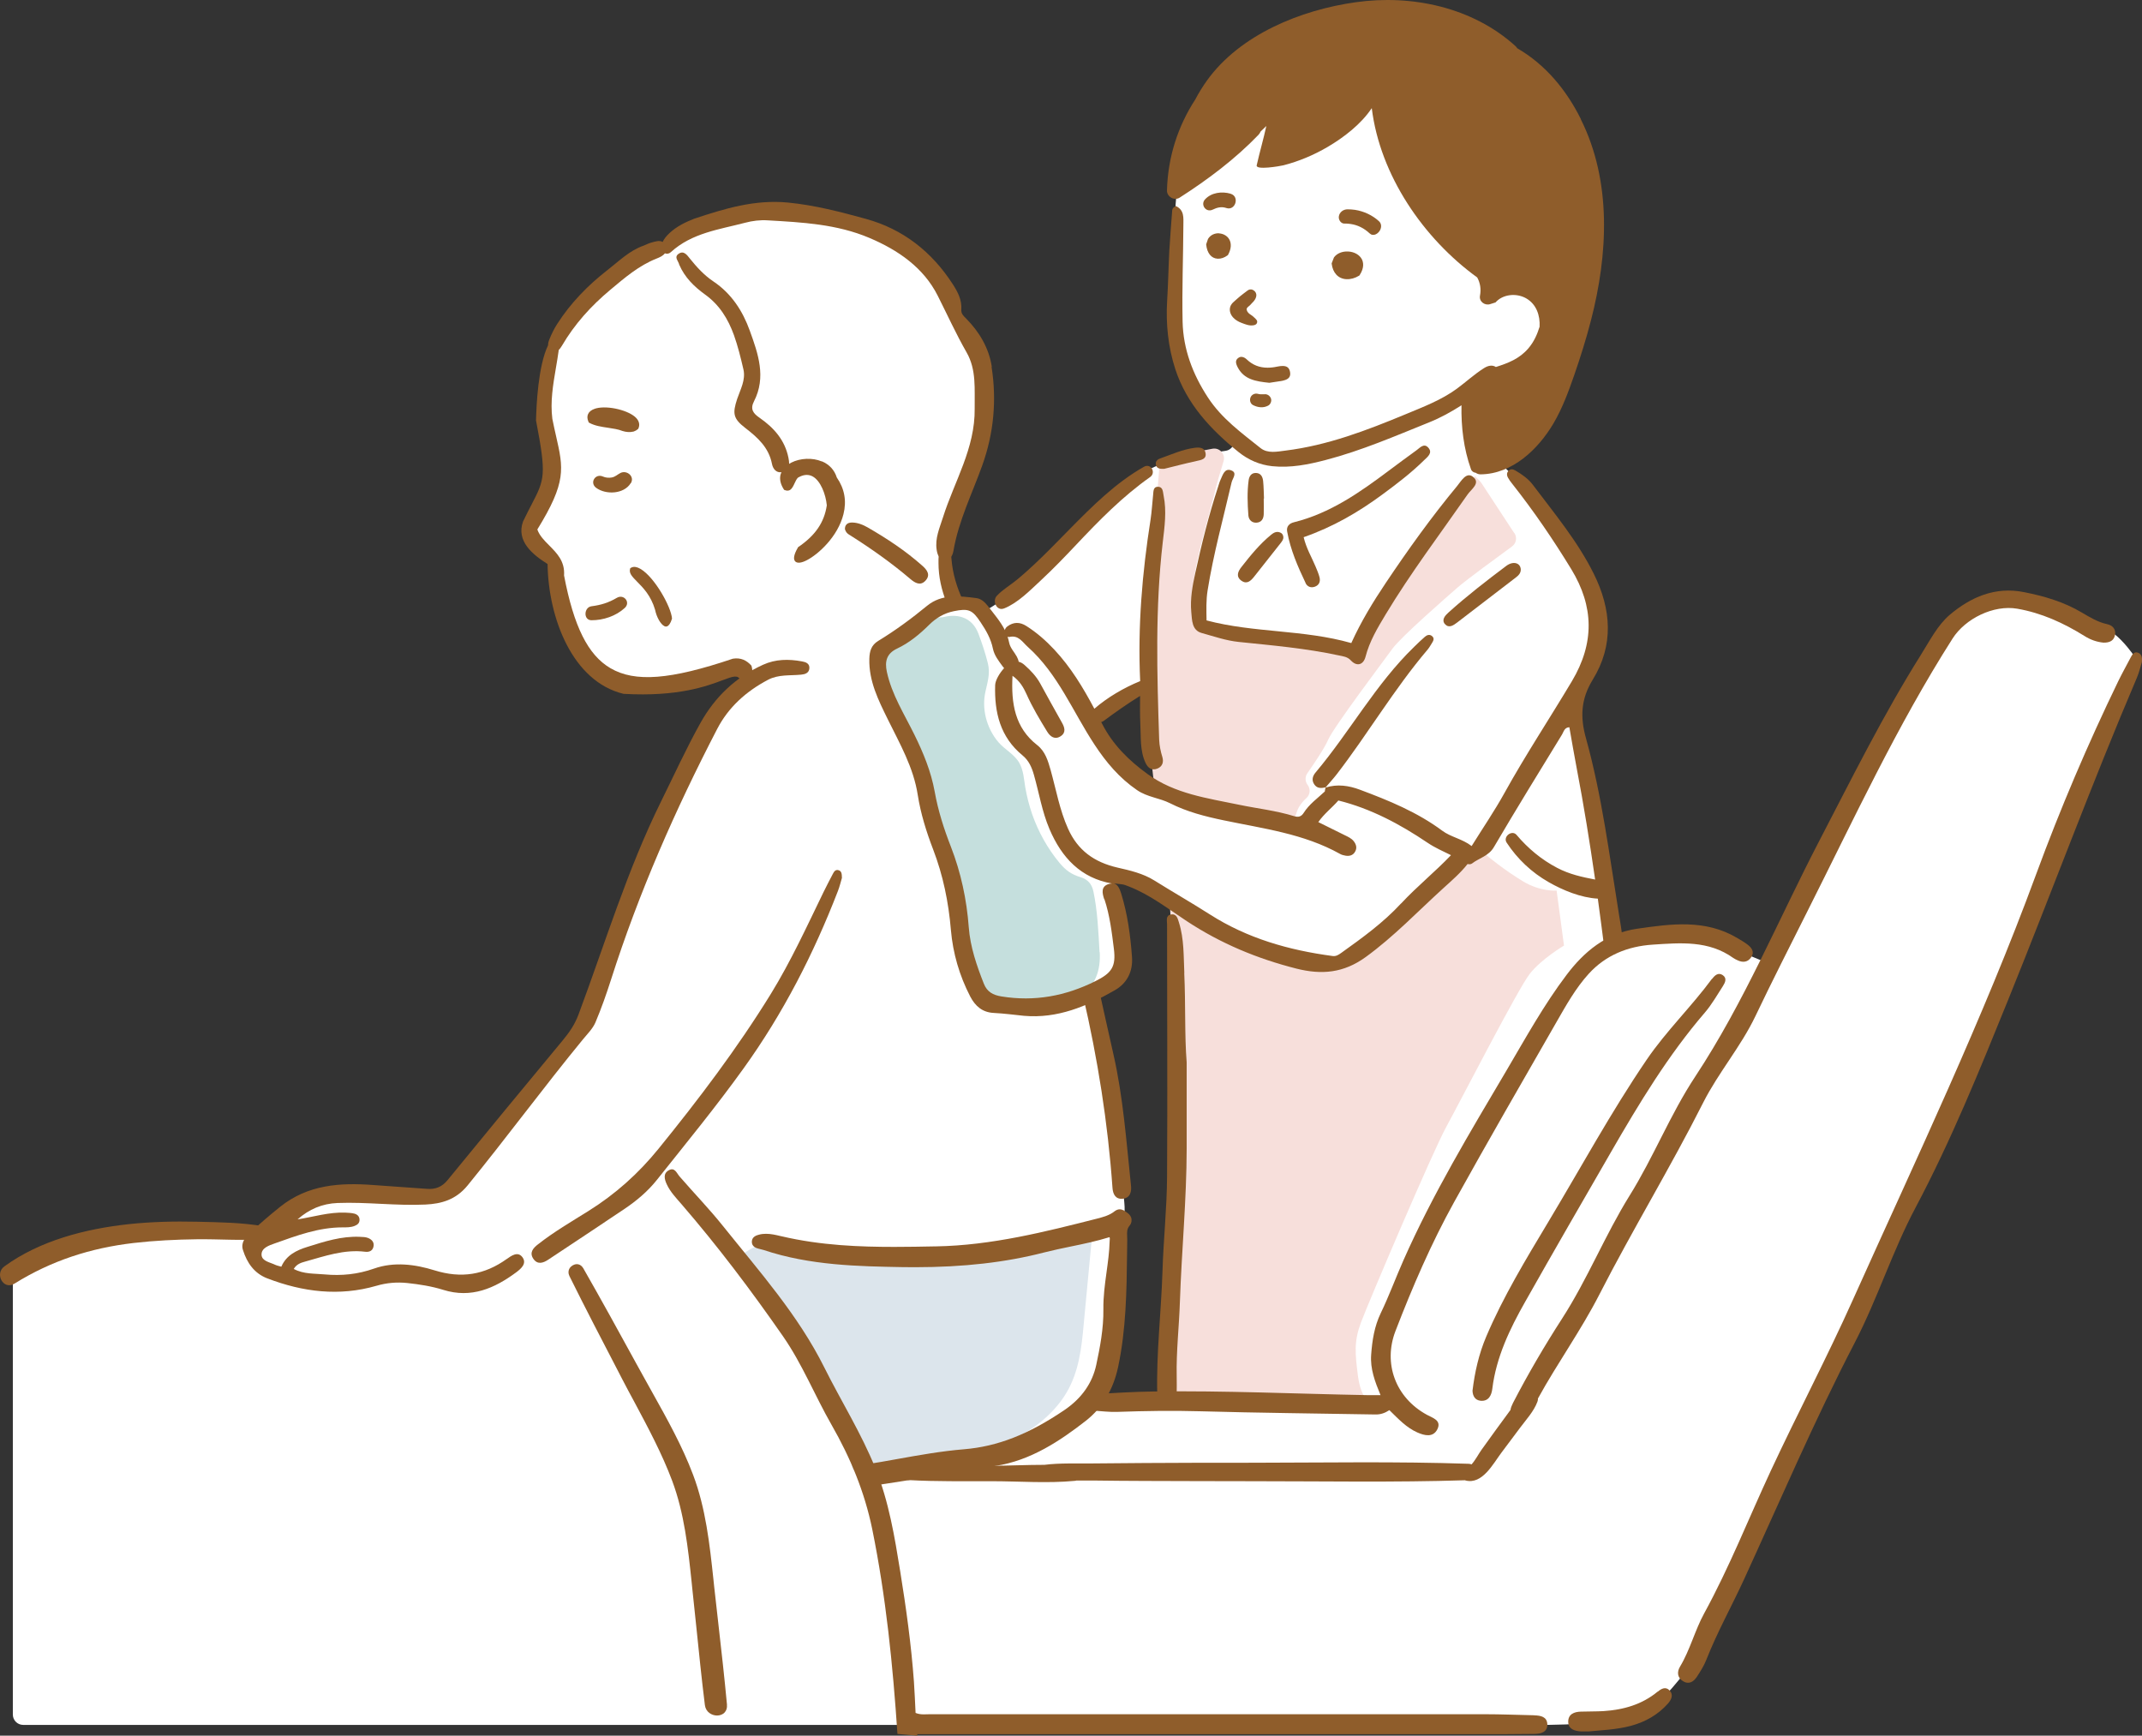 <?xml version="1.0" encoding="UTF-8"?>
<svg id="_レイヤー_2" data-name="レイヤー_2" xmlns="http://www.w3.org/2000/svg" width="246.84" height="200" viewBox="0 0 246.84 200">
  <rect x="0" y="0" width="246.84" height="200" fill="#333333" stroke="none"/>
  <defs>
    <style>
      .cls-1 {
        fill: #fff;
      }

      .cls-2 {
        fill: #dce5ec;
      }

      .cls-3 {
        fill: #f7dfdb;
      }

      .cls-4 {
        fill: #8f5d2b;
      }

      .cls-5 {
        fill: #c5dfdd;
      }
    </style>
  </defs>
  <g id="_レイヤー_1-2" data-name="レイヤー_1">
    <g>
      <path id="_白" data-name="白" class="cls-1" d="M242.69,72.5c-1.62-.61-7.44-3.64-10.03-3.6-2.59.04-2.79-.16-4.85,1.13-2.06,1.29-3.52,2.67-6.27,6.92-2.75,4.25-14.2,27.06-14.2,27.06l-3.06,6.02c-.28.55-.94.79-1.51.56l-3.16-1.31c-.22-.09-.41-.25-.54-.46-.3-.47-1.15-1.34-3.3-1.26-2.94.11-7.27.01-8.34.6-.01,0-.02.01-.03.02-.72.39-1.61-.04-1.74-.84l-3.01-18.07s-.02-.09-.03-.13c-.21-.73-2.13-7.55-1.56-9.09.6-1.64,2.4-3,2.83-5.56.44-2.56.33-4.11-.44-6.44-.76-2.33-5.5-8.99-6.7-10.67-1.2-1.69-5.23-5.18-5.29-5.34-.05-.16-2.45-5.8-2.02-6.66.44-.86,1.69-1.57,3.6-1.89,1.91-.33,4.31-.71,5.23-3.38.93-2.67,1.53-3.87.87-5.29-.65-1.42-4.14-3.22-5.5-3.27-1.36-.05-2.02-1.36-4.25-3.92-2.23-2.56-4.41-3.87-5.61-7.52-1.2-3.65-5.4-10.36-5.78-10.36s-3.7,2.73-4.38,3.49c-.68.76-2.54,2.56-4.61,3.11-1.17.31-1.58-1.34-1.71-2.83-.08-.92-1.13-1.4-1.88-.86-.77.56-1.54,1.12-1.81,1.35-.6.49-3.92,3.71-5.18,4.36s-2.83,3.16-2.83,3.6-.27,2.56-.16,3.32c.11.76-.11,7.85-.16,10.17-.05,2.31.2,3.52.78,5.7.58,2.18.2,3.19,2.05,5.02,1.03,1.02,2.59,2.58,3.78,3.76.69.69.3,1.87-.66,2.01-1.43.21-3.04.45-3.4.48-.65.05-3.55.66-5.56,1.74s-4.35,3.38-5.06,3.92c-.71.54-6.27,6.76-8.34,8.56-1.48,1.29-3.63,2.69-4.74,3.38-.41.25-.92.24-1.31-.04-.4-.29-.9-.59-1.2-.54-.19.03-.49.1-.81.17-.67.16-1.33-.3-1.44-.98-.13-.85-.28-1.99-.37-2.97-.16-1.85-.76-2.07.57-5.07,1.33-3,3.62-11.14,3.89-13.64.27-2.49.49-3.75-.76-6.69-1.25-2.94-1.96-2.07-2.83-4.31-.87-2.23-.44-2.29-1.25-3.32-.82-1.04-2.07-3.47-4.85-4.87-2.78-1.4-4.52-2.11-7.68-2.87-3.16-.76-6.1-.78-8.5-.75-2.11.03-5.73,1.15-6.56,1.41-.11.04-.22.09-.32.16-.5.35-2.22,1.55-3.97,2.63-2.08,1.28-2.39.86-4.23,2.24-1.84,1.39-5.38,3.74-7.07,6.05-1.69,2.3-1.85,2.92-2.26,4.51-.41,1.59-.66,4.86-.3,7.58.36,2.71.4,3.04.3,5.69-.1,2.65-.41,3.29-1.07,4.74-.67,1.45-1.74,1.81-.92,3.04.82,1.23,1.27.82,1.99,1.84.72,1.02.26,2.92,1.54,6.15,1.28,3.22,1.64,4.56,3.02,6.04s1.48,2.46,3.69,2.66,3.66.03,6.54-.4c2.88-.42,5.49-1.81,6.72-1.4,1.23.41,1.67.52,1.6,1.28-.07.76-.72.82-1.83,2.04-1.11,1.23-1.67,1.54-2.85,3.38-1.18,1.84-5.12,9.83-6.81,14.13-1.69,4.3-2.71,6.3-3.84,10.24-1.13,3.94-1.28,5.89-2.15,7.63-.87,1.74-2.2,4.3-5.27,7.83-3.07,3.53-4.35,4.66-7.22,8.14-2.87,3.48-1.95,3.99-4.1,5.02s-2.82.97-5.63,1.02c-2.82.05-8.19-1.69-10.7,0s-2.25,1.81-3.99,2.95c-1.74,1.14.06,1.73-3.12,1.36-3.18-.37-5.54-.08-7.38.11-1.84.19-13.26.43-16.13,2.2-1.78,1.1-2.81,1.85-3.34,2.27-.29.22-.45.57-.45.93v49.95c0,.65.53,1.19,1.19,1.19h174.15s10.88.16,13.34-1.76c2.26-1.76,4.87-5.43,5.28-6.02.04-.05.07-.11.1-.17l18.08-38.18,11.57-25.69,14.56-36.53,6.08-13.99c.17-.39.12-.84-.14-1.18-.62-.83-1.85-2.32-2.99-2.75ZM126.57,82.26c.15-.03.29-.07.41-.15.02-.01.04-.03.06-.04,1.42-.75,2.62-1.96,4.21-2.36.81-.2,1.37.62,1.41,1.36.17,2.88.69,5.74.41,8.63-.05.54-.68.77-1.11.49-2.56-1.68-4.49-3.78-5.86-6.53-.38-.77-.03-1.32.46-1.4ZM135.12,145.06c-.45,5.11-1.42,10.36-.87,15.49.04.39-.23.89-.66.9-.96.03-1.91-.15-2.86-.2-.73-.04-1.99-.22-2.51.44-.69.9-2-.97-1.5-1.74.99-1.53,1.13-3.63,1.34-5.4.24-2.04.31-4.1.4-6.16.08-1.93.05-4,.45-5.9.2-.97.65-1.86.69-2.86.03-.77-.09-1.53-.16-2.3-.01-.12-.04-.24-.09-.35-.6-1.47-.54-3.16-.64-4.72-.14-2.23-.69-4.3-1.23-6.46-.49-1.96-.56-3.95-.81-5.94-.19-1.51-.89-3.15-.39-4.67.36-1.1,1.4-1.55,2.26-2.2.26-.2.54-.42.71-.7.04-.07.1-.23.14-.35.06-.17.08-.35.06-.53-.01-.11-.03-.2-.04-.27-.31-2.16-.87-4.28-1.14-6.45-.14-1.1-.6-4.12,1.2-4.17.34-.01.65.21.86.52.14.2.33.37.56.45,1.66.64,3.43,1.49,4.08,3.24.8,2.15.52,4.85.48,7.09-.06,2.79-.31,5.55-.2,8.34.1,2.6.34,5.2.39,7.8,0,.15.03.29.09.42.08.2.13.41.14.6.18,5.37-.3,10.73-.77,16.07Z"/>
      <g id="_塗り" data-name="塗り">
        <path class="cls-5" d="M126.71,109.72c-.13-2.3-.23-4.76-.71-7.01-.19-.87-.65-1.38-1.5-1.64-1.07-.33-1.68-.78-2.41-1.65-1.38-1.66-2.45-3.6-3.16-5.64-.34-1-.6-2.02-.78-3.06-.16-.95-.2-1.94-.68-2.8-.57-1-1.64-1.52-2.39-2.37-.72-.83-1.22-1.84-1.48-2.9-.23-.96-.26-1.98-.04-2.95.25-1.15.57-2.08.28-3.27-.28-1.13-.67-2.3-1.08-3.39-.34-.91-.94-1.62-1.89-1.92-.75-.24-1.5-.18-2.23,0-1.22.06-2.41.37-3.52.98-.86.47-1.57,1.12-2.28,1.78-.47.44-.94.76-1.44,1.07,0,.08,0,.16,0,.24-.2,1.96-.08,3.75.6,5.62.67,1.83,1.65,3.49,2.49,5.23,1.66,3.44,2.23,7.27,3.52,10.84,1.28,3.55,2.18,7.13,2.92,10.84.62,3.11,1.25,6.78,4.41,8.3.88.42,1.81.67,2.78.82.05,0,.1-.02.16-.03,2.12-.35,4.47-.72,6.25-2.02,1.73-1.27,2.32-3,2.2-5.09Z"/>
        <path class="cls-2" d="M124.5,141.35c-6.31,3.05-13.28,4.08-20.15,3.77-3.45-.15-6.88-.63-10.26-1.36-1.73-.37-3.56-.88-5.31-.85-1.09.35-2.09.88-3.06,1.49-.08.34-.17.69-.24,1.03.02-.01.04-.02.06-.03.04-.03.07-.05.11-.07,1.45,1.17,2.48,2.8,3.4,4.48,1.15,2.11,2.21,4.27,3.33,6.4,1.11,2.1,2.28,4.15,3.5,6.17,1.17,1.94,2.35,3.99,2.29,6.39-.02.65.61,1.14,1.18.97,2.83-.87,5.85-.27,8.73-.96,2.79-.66,5.63-1.5,8.26-2.72,2.31-1.07,4.47-2.61,6.03-4.77,1.65-2.28,2.14-4.89,2.42-7.7.37-3.81.72-7.62,1.08-11.42.08-.81-.8-1.1-1.35-.83Z"/>
        <g>
          <path class="cls-3" d="M174.5,61.43l-3.77-5.75c-.04-.06-.08-.12-.13-.17l-.62-.64c-1.3,2.04-3.07,3.68-4.5,5.62-1.6,2.16-2.79,4.63-4.17,6.94-.74,1.23-1.5,2.45-2.28,3.66-.58.91-1.1,1.9-1.76,2.74-.91,1.16-2.05,1.14-3.18.67-.17.42-.31.7-.36.67-.19-.08-3.09-.89-3.72-.89s-10.51-1.67-11.08-1.89c-.57-.22-.86-.16-1.33-.93-.46-.77.06-2.51,0-4.35-.06-1.84,2.19-9.34,2.42-10.5.13-.64.59-2.2.98-3.46.25-.82-.46-1.61-1.3-1.44l-2.03.39s-.08.02-.12.03l-3.17.98c-.44.14-.76.53-.8.99-.12,1.43-.38,4.52-.49,6.13-.14,2.03-.77,9.58-.83,10.36,0,.04,0,.09,0,.13l.49,14.46s0,.06,0,.09c-.02.44-.17,4.23.49,5.47.63,1.19,2.6,1.54,2.98,1.59.05,0,.09.02.14.03.91.26,9.72,2.81,11.35,2.93,1.72.13,1.32-1.22,2.01-2.34.26-.42.55-.74.83-.99.44-.39.49-1.05.14-1.52h-.01c-.29-.41-.31-.94-.02-1.34.69-.99,1.95-2.84,2.4-3.87.63-1.46,6.43-9.14,7.41-10.49.98-1.35,6.2-5.91,7.52-7.06,1-.87,4.58-3.49,6.25-4.71.49-.36.61-1.03.28-1.54Z"/>
          <path class="cls-3" d="M179.35,102.62s-1.81.15-3.82-1.05c-1.95-1.16-4.34-3.03-4.79-3.56-.58.31-1.22.51-1.85.58-.07,0-.14,0-.2,0-.29.34-.6.66-.92.97-1.42,1.36-2.99,2.56-4.43,3.89-1.88,1.74-3.76,3.51-5.76,5.1-1.16.92-3.09,2.62-4.77,2.33,0,0-.01,0-.02,0-1.95.53-1.81.45-3.82,0-2.01-.45-9.13-3.06-10.33-4.35-1.21-1.28-3.86-2.94-3.86-2.94,0,0,.51,9.25.51,9.87s-.09,18.63,0,19.12c.09.49-.22,14.27-.51,15.06-.28.79-.7,13.77-.7,13.77l23.89.38s-1.14-.6-1.48-3.23c-.34-2.63-.47-3.98.34-6.16.81-2.18,8.25-19.68,9.86-22.6,1.61-2.93,8.25-15.88,9.6-17.59,1.34-1.71,3.94-3.25,3.94-3.25l-.85-6.35Z"/>
        </g>
      </g>
      <g id="_アウトライン" data-name="アウトライン">
        <g id="_ベッド" data-name="ベッド">
          <g>
            <path class="cls-4" d="M125.96,162.54c.95.06,1.9.19,2.84.15,3.17-.11,6.33-.16,9.5-.07,6.73.19,13.47.25,20.2.37.58.01,1.08-.15,1.61-.5,1.04,1.02,1.97,2.02,3.22,2.57.83.37,1.82.61,2.31-.37.51-1.03-.55-1.3-1.2-1.66-3.64-1.98-5.06-5.94-3.63-9.65,1.96-5.09,4.13-10.12,6.78-14.9,3.86-6.96,7.84-13.85,11.8-20.75,1.1-1.92,2.2-3.88,3.69-5.52,1.95-2.14,4.49-3.17,7.38-3.36,3.21-.21,6.43-.5,9.27,1.53.16.11.34.2.52.28.62.29,1.19.21,1.57-.38.39-.6.04-1.07-.43-1.43-.37-.29-.79-.52-1.2-.77-3.68-2.18-7.6-1.63-11.55-1.06-3.56.52-6.1,2.64-8.13,5.34-2.6,3.44-4.69,7.23-6.88,10.95-4.23,7.16-8.52,14.27-11.89,21.89-.9,2.03-1.66,4.11-2.62,6.1-.74,1.54-.99,3.14-1.11,4.81-.12,1.62.43,3.08,1.08,4.65-.67,0-1.1,0-1.54,0-8.2-.15-16.39-.53-24.6-.42-2.33.03-4.67.18-7,.31-.56.03-1.18.23-1.17.94.01.69.57.88,1.18.91Z"/>
            <path class="cls-4" d="M197.29,112.78c-2.37,3.22-5.27,6.01-7.53,9.33-4.11,6.03-7.58,12.44-11.33,18.68-2.58,4.31-5.2,8.61-7.17,13.25-.84,1.99-1.31,4.06-1.57,6.21.02.6.29,1.1.94,1.16.93.08,1.25-.65,1.34-1.37.45-3.66,2.01-6.9,3.79-10.04,3.25-5.76,6.56-11.48,9.86-17.2,3.25-5.63,6.6-11.19,10.86-16.14.79-.92,1.4-2.01,2.07-3.04.26-.41.49-.91-.03-1.26-.52-.35-.93.05-1.21.43Z"/>
            <path class="cls-4" d="M176.8,197.65c-1.9-.04-3.8-.12-5.7-.12-21.32,0-42.64,0-63.96,0-.51,0-1.03.09-1.63-.15-.06-1.24-.11-2.42-.19-3.6-.31-4.26-.9-8.5-1.58-12.71-.65-4.02-1.31-8.04-2.85-11.86-1.63-4.05-3.96-7.75-5.9-11.64-3.01-6.04-7.49-11.07-11.67-16.29-1.58-1.98-3.35-3.8-5.01-5.72-.35-.41-.56-1.1-1.26-.7-.66.38-.47,1.04-.22,1.59.4.88,1.07,1.57,1.69,2.29,4.2,4.86,8.06,9.98,11.72,15.25,2.22,3.2,3.66,6.83,5.59,10.2,2.16,3.77,3.8,7.71,4.68,11.99,1.59,7.81,2.38,15.7,2.91,23.62.77.06,1.53.14,2.3.2,0-.06-.02-.12-.03-.17h1.57c21.04,0,42.09,0,63.13,0,2.14,0,4.28,0,6.42-.03.75-.01,1.54-.19,1.5-1.13-.04-.85-.76-.99-1.49-1.01Z"/>
            <path class="cls-4" d="M246.32,75.19c-.4-.11-.62.25-.79.58-.48.91-.98,1.81-1.43,2.73-3.52,7.27-6.69,14.71-9.47,22.27-6.14,16.69-13.79,32.71-21.06,48.9-2.99,6.67-6.41,13.16-9.5,19.79-2.55,5.48-4.77,11.12-7.68,16.44-1.08,1.97-1.62,4.2-2.79,6.15-.36.6-.32,1.26.34,1.67.68.42,1.23.07,1.61-.51.41-.63.82-1.27,1.09-1.97,1.25-3.17,2.91-6.14,4.33-9.23,4.19-9.13,8.14-18.38,12.77-27.3,2.63-5.07,4.34-10.55,7.01-15.57,4.11-7.75,7.39-15.85,10.67-23.94,5-12.35,9.61-24.87,14.84-37.13.26-.61.41-1.28.56-1.76.09-.62-.08-1.01-.5-1.12Z"/>
            <path class="cls-4" d="M191.03,194.92c-1.81,1.5-3.95,2.1-6.24,2.25-.87.05-1.74.03-2.61.06-.79.02-1.48.3-1.46,1.19.02.83.72,1.04,1.45,1.09.2.01.4,0,.94,0,1.38-.14,3.13-.19,4.82-.64,1.67-.45,3.15-1.28,4.3-2.59.38-.44.64-.99.17-1.49-.45-.48-.95-.21-1.36.14Z"/>
            <path class="cls-4" d="M104.72,170.55c3.18.18,6.38.12,9.56.13,3.15,0,6.42.26,9.56-.04.07,0,.14-.02.21-.04.61,0,1.23,0,1.83,0,2.02.03,4.04.04,6.06.05,4.12.02,8.24.02,12.36.03,8.16,0,16.36.15,24.52-.11.03,0,.05.02.08.03,1.93.48,3.16-1.93,4.13-3.22.72-.95,1.43-1.91,2.15-2.87.71-.95,1.57-1.87,1.99-2.99.05-.13.07-.26.06-.37,2.23-4.06,4.96-7.85,7.07-11.97,3.82-7.47,8.19-14.63,11.97-22.12,1.75-3.46,4.33-6.44,6.01-9.95,1.94-4.07,3.99-8.09,6.01-12.12,5.34-10.6,10.32-21.37,16.72-31.41,1.47-2.31,4.74-3.91,7.45-3.44,2.82.49,5.35,1.65,7.76,3.15.68.43,1.42.69,2.18.76.72.02,1.24-.24,1.34-.94.09-.64-.31-1.06-.92-1.19-1.07-.23-1.98-.79-2.9-1.33-2.07-1.23-4.33-1.9-6.68-2.36-3.33-.67-6.16.59-8.55,2.61-1.4,1.19-2.31,2.99-3.32,4.6-4.34,6.91-7.96,14.22-11.72,21.45-4.72,9.08-8.63,18.58-14.3,27.17-2.88,4.36-4.79,9.27-7.56,13.71-2.84,4.57-4.84,9.61-7.76,14.14-2.04,3.16-3.94,6.4-5.67,9.74-.14.28-.26.56-.3.83-.02.02-.03.04-.05.06-.57.78-1.15,1.57-1.72,2.35-.53.72-1.05,1.45-1.57,2.18-.33.46-.69,1.17-1.14,1.67-.1-.04-.21-.07-.34-.07-8.3-.28-16.64-.13-24.95-.12-4.12,0-8.24,0-12.36.03-2.02.01-4.04.03-6.06.05-1.8.03-3.7-.07-5.51.16-2.03,0-4.08.1-6.09.11-3.18,0-6.38-.06-9.56.13-.98.06-.99,1.48,0,1.53Z"/>
          </g>
          <g>
            <path class="cls-4" d="M83.78,196.47c-.29-3.1-.64-6.24-.99-9.29-.16-1.45-.33-2.9-.49-4.36l-.09-.86c-.43-4.01-.88-8.16-2.34-12.02-1.24-3.3-3-6.44-4.69-9.47-.39-.69-.77-1.38-1.15-2.07l-.74-1.34c-1.97-3.6-4.01-7.31-6.08-10.93-.17-.29-.44-.46-.74-.46s-.64.18-.82.46c-.17.27-.18.6-.03.91,1.82,3.68,3.75,7.38,5.61,10.96l.48.93c.46.89.94,1.78,1.41,2.65,1.56,2.92,3.17,5.93,4.34,9.05,1.4,3.74,1.83,7.76,2.24,11.65l.08.79c.15,1.43.3,2.85.45,4.28.31,3,.62,6.09,1,9.13.1.79.78,1.2,1.4,1.2h0c.35,0,.68-.13.88-.36.2-.22.3-.53.26-.88Z"/>
            <path class="cls-4" d="M30.43,141.31c-2.53-.44-5.16-.47-7.72-.53-2.64-.06-5.27,0-7.89.28-4.97.54-10.21,1.88-14.31,4.86-1.17.85-.12,2.79,1.16,1.99,4.24-2.64,8.75-4.1,13.72-4.68,2.43-.28,4.88-.4,7.32-.43,2.5-.03,5.03.17,7.52,0,.8-.06,1.1-1.34.2-1.49Z"/>
          </g>
        </g>
        <g id="_介護士" data-name="介護士">
          <g>
            <path class="cls-4" d="M187,108.47c-.08-1.06-.27-2.1-.44-3.15-1.1-6.77-1.95-13.6-3.79-20.23-.69-2.47-.6-4.53.78-6.78,2.44-3.96,2.15-8.1.11-12.2-1.86-3.75-4.53-6.94-7.02-10.25-.52-.69-1.25-1.2-2-1.64-.28-.16-.57-.23-.82.05-.2.23-.19.5-.06.74.14.26.32.51.51.74,2.48,3.14,4.73,6.44,6.81,9.85,2.6,4.28,2.69,8.49.06,12.9-2.57,4.31-5.34,8.49-7.77,12.88-1.14,2.06-2.48,4.02-3.78,6.11-1.09-.84-2.38-1.02-3.39-1.77-2.88-2.14-6.16-3.48-9.48-4.72-1.28-.48-2.61-.68-3.96-.25-.05.17-.08.32-.09.45-.84.79-1.8,1.46-2.43,2.46-.3.47-.64.53-1.13.38-2.07-.64-4.22-.87-6.33-1.31-3.65-.76-7.39-1.25-10.54-3.54-2.17-1.57-4.02-3.4-5.24-5.8-.03-.06-.06-.12-.1-.19.1-.02.2-.06.3-.14,1.37-1.02,2.73-1.97,4.18-2.87-.01,1.09-.02,2.18.03,3.27.08,1.49-.06,3.04.6,4.45.27.58.72.92,1.37.65.57-.23.74-.74.57-1.32-.2-.65-.34-1.31-.37-2-.25-7.58-.47-15.16.41-22.73.21-1.79.47-3.6.1-5.41-.09-.44-.06-1.01-.66-1.01-.56,0-.5.56-.55.96-.1.94-.15,1.88-.29,2.81-.97,6.16-1.49,12.36-1.2,18.6,0,.01,0,.02,0,.03-.01,0-.03,0-.04.01-1.85.76-3.7,1.84-5.22,3.15,0,0,0,.01-.02.02-1.29-2.43-2.71-4.78-4.61-6.81-.97-1.04-2.03-1.97-3.23-2.73-.74-.47-1.47-.48-2.18.05-.16.12-.26.26-.29.43-.51-1.01-1.27-1.88-1.96-2.78-.34-.44-.76-.83-1.31-.91-1.98-.26-4.01-.49-5.69.88-1.8,1.48-3.66,2.85-5.65,4.06-.78.48-.99,1.17-1.01,2.07-.06,2.56,1.04,4.74,2.12,6.94,1.39,2.82,2.97,5.56,3.46,8.73.34,2.16.99,4.24,1.77,6.27,1.15,3,1.78,6.08,2.05,9.29.23,2.67.98,5.26,2.23,7.67.57,1.09,1.39,1.83,2.72,1.89,1.16.06,2.31.21,3.47.33,3.86.34,7.23-1.09,10.46-2.94,1.39-.79,2.11-2.13,1.99-3.83-.18-2.49-.51-4.94-1.25-7.33-.16-.51-.38-1.03-.83-1.16.27.04.56.07.85.1.29.02.58.14.85.25,2.46.95,4.53,2.58,6.69,4,3.92,2.58,8.1,4.32,12.63,5.47,2.93.74,5.45.51,7.99-1.33,3.25-2.36,5.99-5.25,8.93-7.92.98-.89,1.99-1.76,2.81-2.8.19.04.38.04.51-.06.83-.64,1.92-.85,2.53-1.9,2.56-4.36,5.21-8.66,7.85-12.97.19-.32.27-.81.84-.83.28,1.57.54,3.13.84,4.69.82,4.27,1.51,8.56,2.13,12.86-1.51-.29-2.95-.6-4.38-1.35-1.8-.94-3.36-2.24-4.67-3.79-.53-.63-1.6.19-1.15.88,1.24,1.89,2.88,3.44,4.85,4.56,1.64.94,3.7,1.79,5.66,1.9.28,2.03.54,4.07.8,6.11.59-.53,1.31-.94,2.08-1.22ZM127.27,103.61c.62,1.86.85,3.79,1.09,5.71.26,2.08-.25,2.8-2.13,3.74-3.43,1.71-7,2.38-10.82,1.76-.99-.16-1.66-.53-2.03-1.46-.83-2.1-1.57-4.25-1.74-6.5-.24-3.21-.9-6.3-2.06-9.29-.81-2.07-1.48-4.17-1.87-6.36-.42-2.31-1.3-4.45-2.34-6.56-1.16-2.36-2.6-4.6-3.17-7.23-.26-1.21-.03-2.11,1.17-2.68,1.42-.67,2.61-1.66,3.72-2.76.79-.78,1.71-1.32,2.81-1.55,1.71-.35,2.15-.17,3.1,1.27.63.94,1.19,1.9,1.42,3.04.16.78.65,1.4,1.11,2.03.06.08.12.15.18.22-.54.59-1.01,1.41-1.03,1.95-.1,3.15.58,5.99,3.15,8.1.73.6,1.07,1.37,1.32,2.26.59,2.07.93,4.21,1.78,6.21,1.43,3.37,3.66,5.68,7.22,6.3-.12,0-.25.01-.4.06-.91.29-.73,1.06-.5,1.76ZM161.45,104.11c-2.04,2.21-4.45,3.95-6.87,5.68-.3.21-.59.43-1.02.37-5.03-.67-9.82-2.03-14.15-4.8-2.1-1.34-4.27-2.58-6.38-3.9-1.31-.82-2.82-1.16-4.26-1.49-2.68-.62-4.57-1.98-5.69-4.48-.97-2.16-1.37-4.47-2-6.73-.31-1.09-.62-2.17-1.55-2.9-2.58-2.01-3.02-4.79-2.85-7.99.86.62,1.27,1.36,1.62,2.13.67,1.5,1.51,2.9,2.37,4.3.36.59.9.98,1.58.52.63-.43.43-1.02.11-1.58-.84-1.49-1.67-2.99-2.49-4.49-.46-.83-1.1-1.5-1.8-2.12-.21-.19-.44-.32-.68-.38-.03-.19-.11-.39-.21-.58-.29-.54-.77-1-.89-1.63-.05-.24-.11-.46-.18-.68.07.04.14.05.2.04,1.07-.26,1.52.6,2.13,1.14,3.49,3.12,5.19,7.47,7.69,11.26,1.34,2.04,2.86,3.85,4.91,5.25,1.19.81,2.57.89,3.8,1.51,1.93.98,4.03,1.52,6.15,1.96,4.58.96,9.26,1.54,13.44,3.88.19.11.42.16.64.2.43.07.83-.03,1.07-.43.27-.44.16-.86-.14-1.24-.26-.33-.64-.5-1.01-.68-1.01-.5-2.02-1-3.07-1.52.67-.97,1.57-1.64,2.31-2.49,3.74.93,7.11,2.73,10.28,4.87.86.58,1.79.98,2.7,1.43-1.84,1.93-3.93,3.61-5.74,5.56Z"/>
            <path class="cls-4" d="M136.48,112.13c-.09-1.95-.02-3.93-.62-5.83-.14-.45-.27-1.05-.93-.92-.62.12-.44.71-.44,1.13,0,9.69.06,19.39,0,29.08-.02,3.65-.42,7.3-.53,10.95-.15,4.71-.72,9.39-.6,14.11.02.78.15,1.55,1.07,1.56.99.02,1.16-.79,1.17-1.6,0-.68.02-1.36,0-2.04-.06-2.87.28-5.72.37-8.58.2-5.88.77-11.73.78-17.62,0-3.17,0-6.34,0-9.95-.25-3.13-.11-6.72-.28-10.3Z"/>
            <path class="cls-4" d="M137.28,70.52c.09.91.05,2.11,1.2,2.42,1.41.39,2.8.88,4.27,1.03,3.86.4,7.72.73,11.52,1.55.5.11,1,.14,1.41.59.67.72,1.43.52,1.68-.43.46-1.79,1.39-3.33,2.32-4.88,2.88-4.78,6.25-9.24,9.44-13.82.41-.6,1.55-1.32.62-2.04-.77-.6-1.35.49-1.82,1.06-2.96,3.57-5.66,7.34-8.24,11.19-1.46,2.18-2.83,4.42-3.96,6.91-5.5-1.57-11.22-1.16-16.68-2.61-.02-1.2-.06-2.33.12-3.45.67-4.21,1.81-8.32,2.77-12.47.11-.46.7-1.09-.05-1.37-.76-.28-.96.51-1.21,1.04-.13.27-.21.57-.3.85-1.07,3.26-1.9,6.59-2.63,9.94-.32,1.47-.6,2.98-.46,4.49Z"/>
            <path class="cls-4" d="M150.45,67.19c.2.41.61.58,1.06.42.51-.18.67-.6.55-1.09-.11-.44-.3-.85-.47-1.27-.45-1.07-1.06-2.08-1.36-3.35,3.37-1.17,6.33-2.89,9.1-4.94,1.67-1.23,3.32-2.49,4.8-3.95.38-.37,1-.82.47-1.42-.5-.57-.96,0-1.36.29-1.07.77-2.13,1.56-3.19,2.35-3.36,2.52-6.78,4.92-10.94,5.95-.53.13-.89.48-.78,1.07.38,2.1,1.22,4.03,2.13,5.94Z"/>
            <path class="cls-4" d="M152.77,90.73s0,0-.01,0c0,0-.02.02-.02.03,0,0,.03-.03.03-.03Z"/>
            <path class="cls-4" d="M164.51,74.86c.19-.23.34-.49.5-.75.16-.26.33-.54.02-.81-.28-.24-.59-.13-.82.07-.43.37-.83.76-1.24,1.16-4.45,4.31-7.41,9.79-11.37,14.49-.33.39-.48.87-.15,1.36.33.5.81.45,1.31.35.43-.51.89-1,1.29-1.52,3.61-4.69,6.61-9.82,10.46-14.35Z"/>
            <path class="cls-4" d="M166.52,71.91c.43.52.97.15,1.39-.17,2.27-1.73,4.53-3.47,6.79-5.21.31-.24.56-.5.55-.92-.04-.75-.86-1-1.66-.41-2.28,1.71-4.54,3.46-6.66,5.37-.4.36-.84.84-.42,1.35Z"/>
            <path class="cls-4" d="M143.07,66.92c.61.44,1.06.02,1.43-.44,1.03-1.29,2.05-2.6,3.08-3.9.16-.21.33-.42.31-.7-.02-.25-.14-.43-.37-.52-.41-.17-.75.02-1.04.26-1.32,1.08-2.39,2.4-3.43,3.73-.4.51-.65,1.09.01,1.57Z"/>
            <path class="cls-4" d="M144.76,60.23c.59-.02.85-.42.87-.98.02-.6,0-1.2,0-1.8,0,0,.02,0,.03,0-.03-.67-.03-1.35-.1-2.02-.05-.46-.24-.9-.8-.93-.57-.03-.81.39-.87.85-.18,1.34-.13,2.69-.03,4.04.04.48.37.85.9.84Z"/>
            <path class="cls-4" d="M134.17,54.02c1.17-.29,2.44-.62,3.72-.9.55-.12,1.15-.21,1.04-.9-.1-.66-.7-.69-1.26-.62-1.4.18-2.67.77-3.98,1.23-.35.12-.59.38-.47.78.12.4.48.43.95.41Z"/>
            <path class="cls-4" d="M115.71,70.11c1.58-.63,2.97-2.06,4.21-3.21,1.42-1.32,2.77-2.72,4.1-4.13,2.66-2.82,5.34-5.56,8.52-7.8.71-.5.09-1.63-.7-1.19-3.26,1.84-5.96,4.54-8.57,7.19-1.32,1.34-2.62,2.69-3.99,3.98-.68.64-1.38,1.27-2.1,1.86-.75.62-1.66,1.14-2.32,1.86-.53.57-.02,1.78.84,1.44Z"/>
          </g>
          <g>
            <path class="cls-4" d="M145.78,45.43c-.16,0-.32,0-.48,0-.07,0-.14,0-.21-.02,0,0,0,0-.01,0-.04,0-.09-.02-.13-.03-.35-.09-.71.09-.84.41-.13.31-.03.73.29.89.55.28,1.18.36,1.74.06.27-.14.42-.51.33-.8-.1-.3-.36-.51-.69-.52Z"/>
            <path class="cls-4" d="M147.55,43.92c.37-.06.82-.16,1.02-.45.11-.16.14-.36.09-.62-.09-.47-.35-.68-.85-.68-.17,0-.36.02-.6.07-.41.09-.79.13-1.14.13-.93,0-1.71-.31-2.37-.93-.15-.15-.39-.32-.65-.32-.14,0-.28.06-.41.17-.28.24-.27.56.02,1.09.73,1.34,2.02,1.57,3.62,1.73l.33-.05c.29-.04.61-.09.92-.14Z"/>
            <path class="cls-4" d="M143.91,35.3c.13-.12.26-.25.37-.38.37-.34.54-.71.49-1.02-.04-.24-.22-.44-.48-.53-.02,0-.03,0-.04-.01-.03,0-.07-.01-.1-.01-.2-.01-.34.09-.44.17l-.45.34c-.13.1-.25.19-.38.3-.1.08-.2.17-.3.26-.08.07-.15.14-.25.22-.18.15-.36.31-.48.53-.18.33-.17.74.04,1.12.22.4.62.66.91.8.19.09.39.16.58.23,0,0,.16.06.21.07.07.02.14.04.21.06.12.03.22.04.33.05.04,0,.07,0,.11,0,.55,0,.64-.27.64-.43,0-.14-.11-.26-.22-.37l-.02-.02c-.1-.1-.2-.19-.29-.26-.07-.05-.14-.1-.21-.15-.07-.05-.16-.1-.22-.16-.11-.1-.19-.21-.23-.34-.03-.08-.04-.15-.02-.2.03-.1.14-.2.24-.29Z"/>
            <path class="cls-4" d="M140.48,26.88s0,0,0,0c-.52-.02-.99.21-1.25.62l-.02.03-.21.61v.05c.1.97.58,1.58,1.31,1.62h.02c.37.02.77-.12,1.12-.38l.05-.04.02-.03c.42-.77.34-1.32.2-1.65-.2-.47-.67-.78-1.24-.82Z"/>
            <path class="cls-4" d="M153.74,29.64l-.02.03-.26.67v.05c.13,1.06.76,1.73,1.69,1.78h.03c.47.02.98-.12,1.43-.4l.06-.04.02-.04c.54-.84.43-1.45.25-1.81-.26-.51-.86-.86-1.57-.9h-.03c-.66-.03-1.26.21-1.6.66Z"/>
            <path class="cls-4" d="M154.85,25.76s.07,0,.1,0c.24,0,.48.01.7.05.81.12,1.54.48,2.18,1.08.11.1.22.16.34.17.36.05.71-.24.87-.55.15-.29.2-.71-.13-1.02-.74-.68-1.73-1.15-2.77-1.31-.28-.04-.57-.06-.85-.06-.5,0-.92.33-1,.79-.04.2.02.44.16.61.1.13.24.21.39.24Z"/>
            <path class="cls-4" d="M141.81,22.32c-1-.29-2.21-.14-2.94.65-.57.61.1,1.56.87,1.19.52-.25,1.01-.38,1.58-.19,1.05.35,1.56-1.33.5-1.64Z"/>
            <path class="cls-4" d="M182.17,13.71c-1.68-3.37-4.08-6.27-7.34-8.16-.05-.09-.11-.17-.2-.25-4.94-4.47-11.94-5.96-18.42-5.04-6.3.89-13.31,3.71-17.13,9.03-.49.69-.94,1.41-1.33,2.16-2.02,3.1-3.17,6.67-3.27,10.5-.02.71.84,1.22,1.45.83,3.25-2.08,6.42-4.46,9.1-7.25.11-.11.18-.24.23-.36.03-.03.06-.05.08-.08.19-.19.39-.38.59-.57-.33,1.52-.77,3.01-1.11,4.53-.13.58,2.66.1,3.07,0,1.77-.45,3.52-1.19,5.09-2.11,1.86-1.09,3.86-2.62,5.1-4.48.95,7.73,5.94,15.01,12.15,19.51.36.65.46,1.36.32,2.11-.12.68.57,1.17,1.19.96.19-.06.39-.13.6-.19.82-.94,2.38-1.12,3.52-.48,1.2.68,1.63,1.99,1.56,3.28-.28.89-.64,1.73-1.31,2.51-1.03,1.19-2.31,1.68-3.73,2.13-.37-.25-.86-.19-1.35.12-1.12.7-2.08,1.6-3.13,2.37-1.81,1.33-3.9,2.11-5.96,2.97-4.46,1.85-8.95,3.57-13.79,4.17-.97.12-2.06.37-2.89-.29-2.2-1.76-4.48-3.4-6.07-5.84-1.75-2.68-2.84-5.56-2.91-8.73-.08-3.7.07-7.41.09-11.12,0-.82.13-1.72-.85-2.19-.31.14-.43.28-.44.51-.11,1.54-.24,3.08-.33,4.63-.1,1.92-.13,3.84-.25,5.75-.16,2.69.11,5.34.94,7.9,1.31,4,4.08,6.96,7.29,9.55,1.13.91,2.44,1.48,3.88,1.63,2.11.22,4.16-.19,6.18-.72,4.1-1.07,7.98-2.75,11.9-4.33,1.32-.53,2.55-1.21,3.73-1.97-.05,2.49.25,5,1.09,7.36.09.26.31.39.55.42.15.11.34.18.57.18,3.66-.04,6.64-2.9,8.39-5.87,1.03-1.75,1.73-3.66,2.39-5.56.72-2.08,1.38-4.18,1.93-6.31,1.96-7.59,2.42-15.98-1.17-23.18Z"/>
          </g>
        </g>
        <g id="_シニア男性" data-name="シニア男性">
          <g>
            <path class="cls-4" d="M58.4,145.07c-2.57,1.84-5.24,2.27-8.33,1.31-2.22-.69-4.65-1.02-6.97-.2-1.86.66-3.75.85-5.68.67-1.18-.11-2.43-.02-3.57-.63.34-.57.85-.72,1.32-.85,2.26-.63,4.5-1.43,6.92-1.13.43.05.82-.08.94-.55.14-.52-.17-.85-.59-1.03-.29-.12-.63-.13-.96-.14-2.11-.1-4.09.54-6.06,1.16-1.26.39-2.43.96-3,2.28-.27-.08-.49-.12-.69-.21-.61-.3-1.55-.42-1.59-1.15-.04-.81.9-1.1,1.54-1.33,2.53-.9,5.05-1.84,7.79-1.84.47,0,.95.01,1.4-.17.33-.13.57-.33.56-.71,0-.39-.26-.61-.58-.7-.34-.09-.71-.1-1.07-.12-1.87-.07-3.65.49-5.49.78,1.32-1.17,2.84-1.82,4.61-1.89,3.38-.13,6.75.34,10.12.18,1.83-.09,3.5-.53,4.87-2.21,4.52-5.54,8.76-11.31,13.3-16.84.51-.62,1.11-1.21,1.42-1.92.69-1.63,1.28-3.31,1.82-5,3.19-9.98,7.39-19.53,12.21-28.82,1.31-2.53,3.34-4.34,5.85-5.67,1.23-.65,2.54-.47,3.83-.6.44-.04.91-.18.95-.73.04-.56-.41-.72-.86-.8-1.53-.28-3.03-.27-4.48.39-3.15,1.43-5.52,3.68-7.21,6.7-1.65,2.95-3.04,6.02-4.54,9.05-3.9,7.89-6.44,16.32-9.51,24.54-.44,1.18-1.05,2.05-1.79,2.95-4.45,5.37-8.89,10.74-13.3,16.14-.65.8-1.4,1.08-2.37,1.01-2.06-.15-4.13-.29-6.19-.44-3.84-.29-7.54-.05-10.74,2.51-1.22.98-2.4,1.99-3.53,3.06-.51.48-1.02,1.11-.75,1.93.47,1.48,1.3,2.68,2.81,3.26,4.1,1.57,8.29,2.09,12.57.85,1.19-.35,2.36-.44,3.54-.32,1.4.15,2.81.37,4.16.79,3.22,1.01,5.91-.17,8.42-2.03.53-.4,1.23-.99.72-1.71-.54-.76-1.31-.18-1.83.19Z"/>
            <path class="cls-4" d="M130.4,140.51c-.03-.28-.2-.55-.45-.73l-.09-.06c-.23-.18-.5-.37-.83-.37-.2,0-.39.08-.58.22-.57.46-1.25.65-2.02.85-5.98,1.52-12.17,3.09-18.56,3.2h-.09c-1.55.03-3.15.06-4.73.06-3.87,0-8.43-.15-13.01-1.23l-.1-.02c-.54-.13-1.1-.26-1.67-.26-.28,0-.55.03-.8.1-.26.07-.79.21-.83.77-.04.63.56.79.75.84.07.02.14.03.2.05.15.03.28.07.42.11,5.33,1.79,10.99,1.88,15.98,1.97.49,0,.98.01,1.47.01,5.56,0,10.42-.55,14.87-1.7,1.02-.26,2.07-.48,3.09-.69,1.47-.3,2.98-.62,4.43-1.07.06.11.04.21.03.33,0,.05-.01.11-.01.16-.03,1.2-.2,2.41-.36,3.58-.19,1.38-.38,2.8-.36,4.23.03,2.23-.39,4.39-.82,6.41-.45,2.1-1.68,3.85-3.64,5.19-4.15,2.82-7.73,4.22-11.61,4.54-2.57.21-5.15.67-7.65,1.12-1.23.22-2.5.45-3.75.64-.24.04-.45.09-.62.15l-.18.07.07.18c.29.72.52,1.37.7,1.99l.04.15h.15s.09-.02.14-.03c2.75-.37,5.54-.84,8.23-1.3,2.12-.36,4.31-.73,6.48-1.05,4.09-.6,7.56-2.96,10.41-5.18,1.93-1.5,3.19-3.6,3.75-6.23.92-4.32.98-8.75,1.03-13.04,0-.54.01-1.08.02-1.61,0-.13,0-.27-.01-.4-.02-.46-.04-.85.28-1.23.17-.2.25-.45.22-.7Z"/>
            <path class="cls-4" d="M109.07,69.43c.61-.22,1.27-.3,1.91-.22-.72-1.52-1.21-3.13-1.34-4.87-.03-.47-.14-.93-.25-1.39-.07-.28-.22-.57-.58-.55-.3.02-.38.29-.44.54-.17.64-.24,1.28-.22,1.94,0,1.61.36,3.11.92,4.55Z"/>
            <path class="cls-4" d="M129.38,138.13c.87-.09,1.04-.81.95-1.56-.54-5.08-.89-10.15-2.04-15.17-.6-2.64-1.18-5.29-1.77-7.93-.55.45-1.11.89-1.72,1.23,1.69,7.28,2.87,14.66,3.4,22.17.05.74.36,1.34,1.17,1.26Z"/>
            <path class="cls-4" d="M97.02,101.13c-.01-.43-.03-.74-.37-.85-.36-.12-.53.14-.67.41-.37.71-.74,1.41-1.09,2.13-1.92,3.95-3.75,7.95-6.05,11.69-3.87,6.28-8.31,12.14-12.96,17.87-2.34,2.88-4.98,5.23-8.08,7.17-1.97,1.23-3.98,2.4-5.81,3.84-.56.43-1.01.95-.53,1.66.48.7,1.12.5,1.72.1,2.93-1.95,5.87-3.88,8.79-5.85,1.39-.94,2.67-2.01,3.72-3.33,3.39-4.26,6.84-8.46,10.02-12.89,4.55-6.33,8.05-13.17,10.85-20.41.21-.54.34-1.11.47-1.54Z"/>
          </g>
          <g>
            <path class="cls-4" d="M68.15,71.47c1.36.01,2.83-.48,3.84-1.41.72-.65-.1-1.65-.91-1.17-.95.56-1.83.83-2.92.97-.88.12-.95,1.6-.01,1.61Z"/>
            <path class="cls-4" d="M67.84,48.68l.09.05c.63.34,1.39.45,2.13.56.58.09,1.18.17,1.67.37.43.14.87.16,1.22.08.04,0,.08-.02.11-.03.17-.06.31-.14.43-.25l.05-.04.03-.06c.18-.4.09-.82-.24-1.18-.81-.88-3.23-1.48-4.62-1.13-.07.02-.13.04-.19.06-.37.13-.63.33-.75.6-.12.26-.1.56.04.88l.04.1Z"/>
            <path class="cls-4" d="M75.49,70.26c.17.85.64,1.68,1.07,1.89.12.06.22.06.32.02,0,0,.02,0,.03-.01.14-.07.35-.28.53-.87h0s0-.02,0-.02c-.09-1.31-1.99-4.76-3.64-5.72-.39-.23-.72-.28-.99-.17-.02,0-.04.02-.05.02-.04.02-.09.05-.13.08h-.01s0,.03,0,.03c-.16.52.17.88.81,1.53.67.67,1.58,1.59,2.06,3.22Z"/>
            <path class="cls-4" d="M72.69,55.69c.49-.78-.45-1.56-1.19-1.19-.35.18-.59.44-1,.52-.33.06-.71.03-1.02-.11-.89-.39-1.57.73-.77,1.31,1.12.81,3.18.73,3.97-.54Z"/>
            <path class="cls-4" d="M94.7,53.17c-1.07-.45-2.48-.39-3.52.14-.08.04-.16.09-.24.14,0-.22-.03-.45-.08-.69-.41-2.06-1.69-3.48-3.33-4.62-.73-.5-1.11-.99-.64-1.9,1.43-2.79.47-5.49-.48-8.12-.82-2.28-2.11-4.29-4.2-5.69-1.05-.7-1.9-1.63-2.69-2.61-.34-.42-.72-1.01-1.34-.56-.54.39.03.86.09,1.23.64,1.49,1.74,2.55,2.97,3.44,1.67,1.2,2.66,2.81,3.34,4.69.46,1.29.78,2.61,1.09,3.94.28,1.23-.35,2.31-.72,3.41-.55,1.67-.47,2.26.93,3.34,1.43,1.1,2.71,2.25,3.08,4.14.11.58.5,1.05,1.09.96-.04.09-.07.18-.1.27-.14.55,0,1.14.4,1.75l.02.03h.04c.22.1.42.1.59.02.26-.14.41-.45.56-.78.11-.23.22-.48.38-.65.06-.04.12-.07.18-.1.55-.28,1.07-.3,1.53-.05.91.5,1.51,2.05,1.63,3.33-.3,1.98-1.32,3.47-3.32,4.83l-.02.02v.03c-.46.79-.55,1.32-.3,1.58.23.24.71.19,1.34-.14,1.29-.66,3.57-2.69,4.22-5.31.38-1.52.12-2.94-.77-4.22-.27-.86-.86-1.5-1.71-1.86Z"/>
            <path class="cls-4" d="M114.29,42.25c-.33-2.15-1.43-4.01-2.98-5.57-.29-.29-.57-.54-.53-1.02.08-1.09-.42-2.04-.97-2.89-2.41-3.74-5.73-6.37-10.03-7.55-2.94-.81-5.9-1.58-8.98-1.88-3.82-.37-7.3.7-10.8,1.86-1.04.41-2.03.89-2.86,1.67-.32.3-.6.62-.78,1.01-.37-.23-.9-.04-1.36.09-.28.08-.55.22-.82.33-1.65.57-2.86,1.8-4.19,2.83-2.25,1.75-4.23,3.78-5.78,6.2-.36.55-.65,1.16-.9,1.77-.09.22-.16.46-.15.68-1.16,2.39-1.35,7.01-1.39,8.64h0s0,.03,0,.03c1.22,6.34.99,6.78-.51,9.68-.29.56-.62,1.19-.99,1.97-.8,2.24,1.08,3.79,2.83,4.89.09,6.22,2.86,13.54,8.75,14.96,6.28.36,9.6-.89,11.39-1.56,1.3-.49,1.73-.62,2.08-.08.06.09.12.18.18.28,1.02.11,1.39-.96,1.09-1.89-.55-.61-1.22-.95-2.14-.8-7.2,2.43-11.28,2.75-14.11,1.09-2.58-1.51-4.22-4.8-5.34-10.68.11-1.64-.82-2.56-1.71-3.46-.58-.58-1.12-1.13-1.37-1.84,3.37-5.47,3.01-7.02,2.16-10.76-.13-.59-.29-1.26-.43-1.99-.25-2,.08-3.91.42-5.92.11-.66.23-1.33.32-2.02.14-.13.26-.31.37-.49,1.45-2.48,3.35-4.58,5.54-6.41,1.66-1.39,3.31-2.82,5.37-3.63.36-.14.74-.32.95-.6.24.1.5.04.69-.14,2.42-2.21,5.56-2.6,8.54-3.38.86-.23,1.76-.34,2.63-.28,3.97.23,7.95.43,11.7,2.02,3.33,1.41,6.25,3.43,7.88,6.66,1.1,2.18,2.11,4.41,3.33,6.54,1.15,2.01.9,4.23.93,6.46.06,4.6-2.34,8.39-3.65,12.53-.39,1.24-.94,2.42-.73,3.76.09.58.29,1.13.99,1.13.64,0,.86-.53.95-1.05.59-3.45,2.16-6.58,3.32-9.83,1.32-3.68,1.67-7.48,1.07-11.32Z"/>
            <path class="cls-4" d="M106.31,65.21c-1.94-1.73-4.09-3.15-6.33-4.44-.54-.31-1.14-.55-1.78-.56-.6-.01-.85.33-.83.77.14.46.41.59.66.74,2.4,1.52,4.72,3.16,6.88,5,.53.45,1.16.83,1.75.18.59-.65.19-1.21-.36-1.7Z"/>
          </g>
        </g>
      </g>
    </g>
  </g>
</svg>